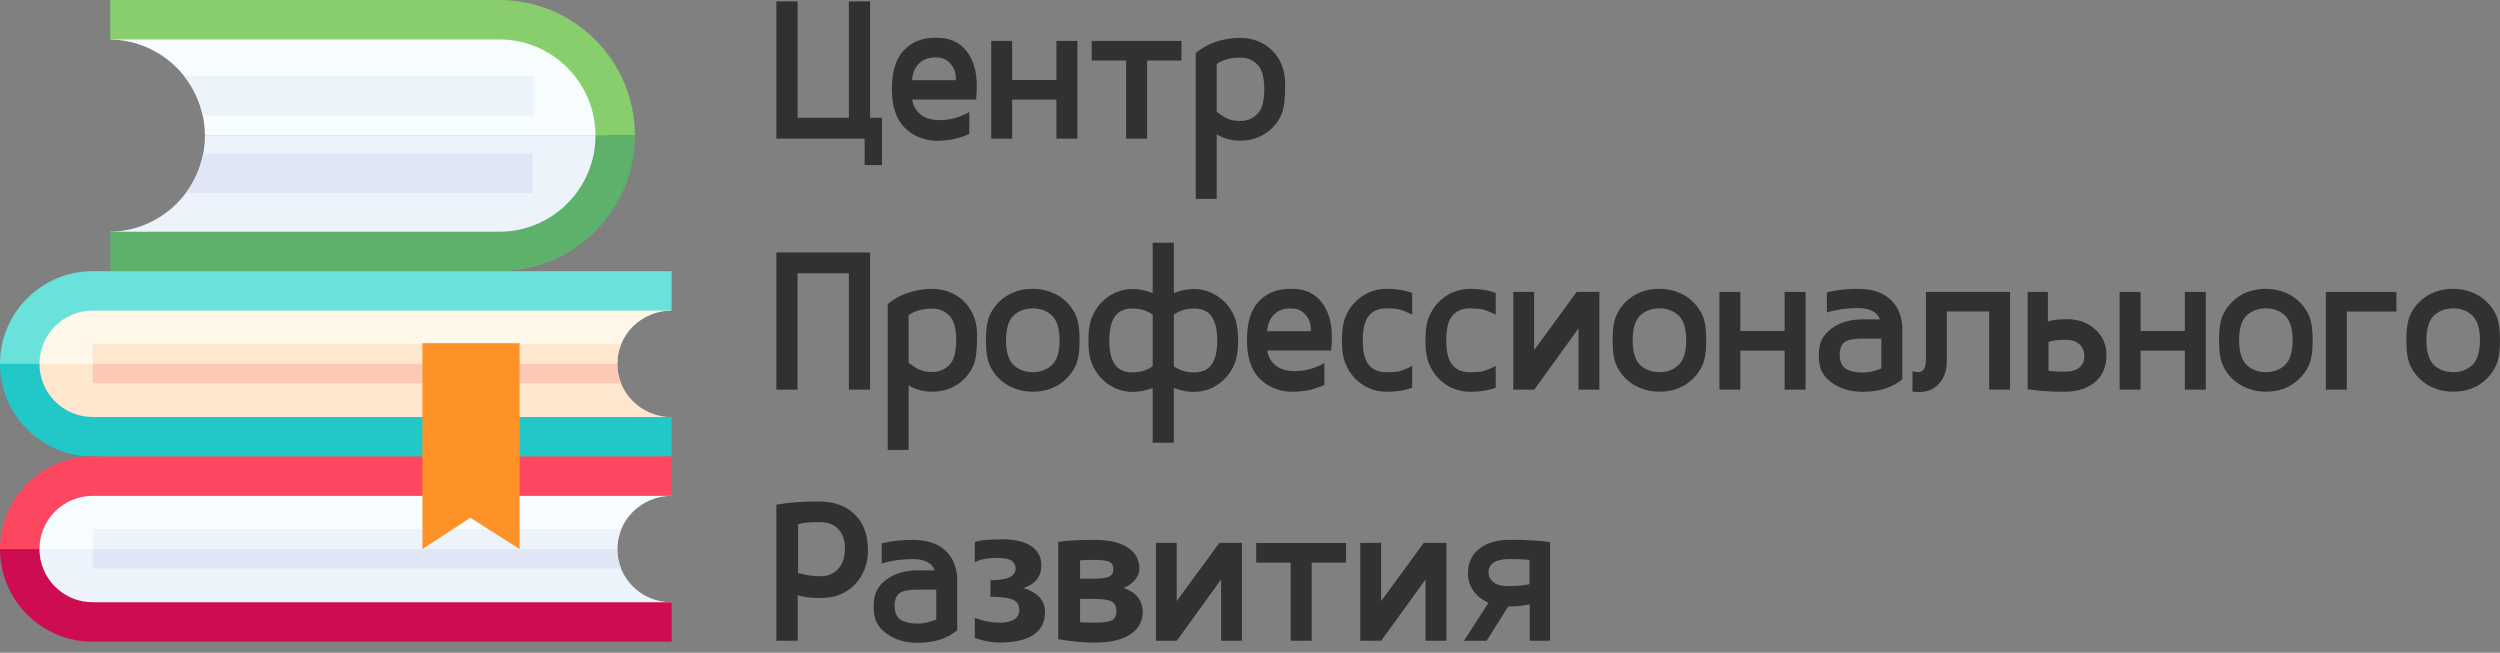 <?xml version="1.0" encoding="UTF-8"?>
<svg xmlns="http://www.w3.org/2000/svg" width="203" height="53" viewBox="0 0 203 53" fill="none">
  <rect x="0" y="0" width="203" height="53" fill="#808080" stroke="none"/>
  <path d="M16.638 11.012C16.638 15.276 13.202 18.75 8.953 18.816L10.788 20.396H39.916C45.121 20.396 49.34 16.177 49.34 10.972L16.637 10.972C16.637 10.985 16.638 10.999 16.638 11.012L16.638 11.012Z" fill="#ECF3FB"></path>
  <path d="M39.916 1.547H10.788L8.953 3.209C13.188 3.274 16.615 6.727 16.637 10.972L49.34 10.972C49.34 5.767 45.121 1.547 39.916 1.547H39.916Z" fill="#F7FCFF"></path>
  <path d="M43.231 12.469H16.5C16.276 13.652 15.785 14.742 15.09 15.671H43.231V12.469Z" fill="#E0E6F5"></path>
  <path d="M43.327 6.187H14.96C15.689 7.109 16.214 8.199 16.467 9.389H43.327V6.187Z" fill="#ECF3FB"></path>
  <path d="M40.547 0H8.953V3.203H40.547C44.839 3.203 48.332 6.684 48.352 10.972H51.556C51.535 4.918 46.605 0 40.547 0Z" fill="#89CE6D"></path>
  <path d="M48.352 10.972C48.352 10.984 48.353 10.997 48.353 11.009C48.353 15.314 44.851 18.816 40.547 18.816H8.953V22.019L22.948 23.181L40.547 22.019C46.617 22.019 51.556 17.08 51.556 11.009C51.556 10.997 51.556 10.984 51.556 10.972H48.352Z" fill="#5EB16A"></path>
  <path d="M54.536 25.222L51.865 23.705H8.592C5.459 23.705 2.919 26.245 2.919 29.378C2.919 29.432 2.922 29.486 2.923 29.541L25.797 32.295L50.123 29.541C50.126 27.159 52.104 25.222 54.536 25.222Z" fill="#FFF7E7"></path>
  <path d="M50.124 29.545C50.124 29.544 50.124 29.542 50.124 29.541L2.923 29.541C3.01 32.598 5.514 35.051 8.592 35.051H52.675L54.536 33.869C52.103 33.869 50.123 31.929 50.123 29.545H50.124Z" fill="#FFE6CE"></path>
  <path d="M7.521 25.222H54.536V22.019H7.521C3.374 22.019 0 25.393 0 29.541L1.876 30.327L3.203 29.541C3.203 27.159 5.14 25.222 7.521 25.222L7.521 25.222Z" fill="#6AE1DB"></path>
  <path d="M3.203 29.541H0C0 33.688 3.374 37.062 7.521 37.062L30.254 38.748L54.536 37.062V33.859H7.521C5.14 33.859 3.203 31.922 3.203 29.541Z" fill="#21C8C7"></path>
  <path d="M50.452 27.91H42.191L38.28 28.593L34.3 27.91H7.54V29.54L28.728 30.189L50.124 29.54C50.125 28.963 50.242 28.413 50.452 27.91Z" fill="#FFE6CE"></path>
  <path d="M50.426 31.113C50.232 30.627 50.124 30.098 50.124 29.545C50.124 29.544 50.124 29.542 50.124 29.541H7.54V31.114H50.426V31.113Z" fill="#FCCAB4"></path>
  <path d="M54.536 40.265L51.865 38.748H8.592C5.459 38.748 2.919 41.288 2.919 44.421C2.919 44.475 2.922 44.529 2.923 44.584L25.797 47.339L50.123 44.584C50.126 42.202 52.104 40.265 54.536 40.265Z" fill="#F7FCFF"></path>
  <path d="M50.124 44.588C50.124 44.587 50.124 44.585 50.124 44.584H2.923C3.01 47.641 5.514 50.093 8.592 50.093H52.675L54.536 48.912C52.103 48.912 50.123 46.972 50.123 44.588H50.124Z" fill="#ECF3FB"></path>
  <path d="M7.521 40.264H54.536V37.062H7.521C3.374 37.062 0 40.436 0 44.583L1.876 45.37L3.203 44.583C3.203 42.202 5.14 40.264 7.521 40.264H7.521Z" fill="#FD465F"></path>
  <path d="M3.203 44.584H0C0 48.731 3.374 52.105 7.521 52.105H54.536V48.902H7.521C5.14 48.902 3.203 46.965 3.203 44.584Z" fill="#CE0C51"></path>
  <path d="M50.452 42.954H7.54V44.583L28.728 45.233L50.124 44.583C50.125 44.007 50.242 43.457 50.452 42.954Z" fill="#ECF3FB"></path>
  <path d="M50.426 46.156C50.232 45.67 50.124 45.141 50.124 44.588C50.124 44.587 50.124 44.585 50.124 44.584H7.54V46.157H50.426V46.156Z" fill="#E0E6F5"></path>
  <path d="M34.3 27.867V44.583L38.187 42.043L42.191 44.583V27.867H34.3Z" fill="#FD9326"></path>
  <path d="M70.652 0.114V9.567H71.618V13.404H70.209V11.254H63.04V0.114H64.765V9.567H68.929V0.114H70.652ZM77.612 6.511H74.06C74.099 5.945 74.284 5.499 74.613 5.167C74.942 4.834 75.369 4.668 75.891 4.668H76.091C76.51 4.668 76.868 4.831 77.165 5.16C77.463 5.489 77.612 5.884 77.612 6.35V6.511ZM75.891 3.071C74.869 3.071 74.036 3.412 73.387 4.092C72.744 4.77 72.422 5.813 72.422 7.222C72.422 8.631 72.77 9.682 73.47 10.382C73.804 10.713 74.192 10.969 74.635 11.149C75.089 11.335 75.574 11.427 76.091 11.427C77.034 11.427 77.907 11.244 78.709 10.876V9.092C78.543 9.204 78.316 9.314 78.033 9.423C77.468 9.645 76.895 9.755 76.317 9.755C75.43 9.755 74.791 9.477 74.399 8.921C74.204 8.641 74.097 8.361 74.075 8.08H79.262C79.364 7.005 79.323 6.135 79.133 5.475C78.945 4.812 78.64 4.273 78.216 3.854C77.685 3.332 76.978 3.071 76.091 3.071H75.891ZM87.484 3.322V11.259H85.782V8.085H82.187V11.259H80.488V3.322H82.187V6.496H85.782V3.322H87.484ZM95.935 3.322V4.914H93.144V11.259H91.438V4.914H88.644V3.322H95.935ZM98.794 9.068C99.15 9.348 99.438 9.536 99.662 9.631C99.952 9.757 100.308 9.821 100.727 9.821C101.276 9.821 101.739 9.628 102.112 9.241C102.478 8.865 102.658 8.202 102.658 7.249C102.658 6.296 102.478 5.633 102.112 5.258C101.739 4.87 101.276 4.678 100.727 4.678C99.94 4.678 99.296 4.853 98.794 5.199V9.068ZM104.357 6.857C104.357 7.973 104.267 8.76 104.084 9.221C103.911 9.645 103.662 10.028 103.338 10.362C103.007 10.698 102.621 10.957 102.183 11.142C101.729 11.33 101.244 11.422 100.727 11.422C99.972 11.422 99.328 11.249 98.794 10.898V16.151H97.095V4.307C97.554 3.917 98.092 3.615 98.709 3.403C99.343 3.183 100.016 3.076 100.727 3.076C101.244 3.076 101.729 3.171 102.183 3.361C102.621 3.542 103.007 3.8 103.338 4.139C104.018 4.834 104.357 5.74 104.357 6.857ZM70.652 20.502V31.642H68.929V22.187H64.76V31.642H63.04V20.502H70.652ZM73.78 29.451C74.135 29.731 74.423 29.919 74.647 30.014C74.937 30.141 75.293 30.204 75.713 30.204C76.261 30.204 76.724 30.012 77.097 29.624C77.463 29.248 77.643 28.585 77.643 27.632C77.643 26.679 77.463 26.016 77.097 25.641C76.724 25.253 76.261 25.061 75.713 25.061C74.925 25.061 74.282 25.236 73.78 25.582V29.451ZM79.342 27.24C79.342 28.356 79.252 29.144 79.069 29.605C78.896 30.029 78.647 30.411 78.323 30.745C77.992 31.082 77.607 31.34 77.168 31.525C76.715 31.713 76.229 31.806 75.713 31.806C74.957 31.806 74.314 31.633 73.78 31.282V36.535H72.081V24.69C72.539 24.3 73.078 23.998 73.694 23.786C74.328 23.567 75.001 23.459 75.713 23.459C76.229 23.459 76.715 23.554 77.168 23.744C77.607 23.925 77.992 24.183 78.323 24.522C79.004 25.217 79.342 26.124 79.342 27.24ZM81.69 27.63C81.69 28.637 81.921 29.331 82.387 29.714C82.796 30.051 83.286 30.219 83.862 30.219C84.483 30.219 84.998 30.031 85.4 29.656C85.824 29.266 86.036 28.59 86.036 27.63C86.036 26.667 85.824 25.992 85.4 25.604C84.998 25.229 84.483 25.039 83.862 25.039C83.286 25.039 82.796 25.207 82.387 25.543C81.921 25.926 81.69 26.621 81.69 27.63ZM83.862 31.806C83.323 31.806 82.813 31.71 82.336 31.52C81.877 31.34 81.473 31.082 81.124 30.745C80.785 30.414 80.522 30.029 80.339 29.592C80.152 29.146 80.059 28.49 80.059 27.63C80.059 26.767 80.152 26.111 80.339 25.665C80.522 25.229 80.785 24.844 81.124 24.512C81.858 23.805 82.769 23.452 83.862 23.452C84.398 23.452 84.907 23.547 85.385 23.737C85.846 23.918 86.243 24.171 86.575 24.493C86.928 24.839 87.199 25.229 87.382 25.665C87.569 26.111 87.664 26.767 87.664 27.63C87.664 28.49 87.569 29.146 87.382 29.592C87.199 30.029 86.928 30.419 86.575 30.765C85.858 31.459 84.954 31.806 83.862 31.806ZM95.316 25.553V29.736C95.769 30.07 96.318 30.238 96.961 30.238C97.617 30.238 98.092 30.019 98.392 29.582C98.69 29.144 98.841 28.498 98.841 27.647C98.841 26.794 98.69 26.148 98.392 25.709C98.092 25.27 97.617 25.051 96.961 25.051C96.318 25.051 95.769 25.219 95.316 25.553ZM91.952 25.051C91.296 25.051 90.821 25.27 90.521 25.709C90.224 26.148 90.073 26.794 90.073 27.647C90.073 28.498 90.224 29.144 90.521 29.582C90.821 30.019 91.296 30.238 91.952 30.238C92.593 30.238 93.144 30.07 93.597 29.736V25.553C93.144 25.219 92.593 25.051 91.952 25.051ZM95.316 19.708V23.791C95.891 23.574 96.427 23.466 96.922 23.466C97.422 23.466 97.902 23.567 98.365 23.771C98.797 23.969 99.182 24.244 99.518 24.6C99.84 24.949 100.089 25.348 100.267 25.804C100.447 26.265 100.535 26.879 100.535 27.645C100.535 28.41 100.447 29.024 100.267 29.485C100.089 29.941 99.84 30.341 99.518 30.689C99.184 31.043 98.799 31.32 98.365 31.518C97.905 31.723 97.424 31.825 96.925 31.825C96.43 31.825 95.894 31.718 95.316 31.503V35.952H93.597V31.503C93.02 31.718 92.483 31.825 91.991 31.825C91.489 31.825 91.009 31.723 90.548 31.518C90.112 31.32 89.729 31.043 89.395 30.689C89.073 30.341 88.825 29.941 88.644 29.485C88.466 29.024 88.378 28.41 88.378 27.645C88.378 26.879 88.466 26.265 88.644 25.804C88.825 25.348 89.073 24.949 89.395 24.6C89.731 24.244 90.114 23.969 90.548 23.771C91.011 23.567 91.491 23.466 91.993 23.466C92.488 23.466 93.022 23.574 93.597 23.791V19.708H95.316ZM106.441 26.894H102.89C102.929 26.328 103.114 25.882 103.443 25.551C103.772 25.217 104.199 25.051 104.72 25.051H104.92C105.339 25.051 105.698 25.214 105.995 25.543C106.292 25.872 106.441 26.267 106.441 26.733V26.894ZM104.72 23.454C103.699 23.454 102.865 23.796 102.217 24.476C101.573 25.153 101.251 26.197 101.251 27.606C101.251 29.015 101.6 30.065 102.3 30.765C102.634 31.096 103.021 31.352 103.465 31.533C103.918 31.718 104.403 31.811 104.92 31.811C105.863 31.811 106.736 31.628 107.538 31.26V29.475C107.372 29.587 107.146 29.697 106.863 29.807C106.297 30.029 105.725 30.138 105.147 30.138C104.259 30.138 103.621 29.86 103.228 29.305C103.033 29.024 102.926 28.744 102.904 28.464H108.091C108.194 27.389 108.152 26.518 107.962 25.858C107.775 25.195 107.47 24.656 107.046 24.237C106.514 23.715 105.807 23.454 104.92 23.454H104.72ZM108.962 27.635C108.962 26.869 109.049 26.255 109.227 25.794C109.405 25.343 109.654 24.941 109.978 24.59C110.312 24.234 110.695 23.959 111.131 23.762C111.592 23.557 112.077 23.454 112.591 23.454C113.391 23.454 114.085 23.567 114.67 23.791V25.561C114.237 25.329 113.866 25.18 113.559 25.114C113.322 25.066 112.998 25.039 112.591 25.039C111.897 25.039 111.387 25.278 111.063 25.753C110.792 26.153 110.656 26.782 110.656 27.635C110.656 28.488 110.792 29.114 111.063 29.514C111.387 29.99 111.897 30.228 112.591 30.228C112.998 30.228 113.322 30.204 113.559 30.158C113.866 30.09 114.237 29.941 114.67 29.707V31.481C114.085 31.703 113.391 31.813 112.591 31.813C112.077 31.813 111.592 31.71 111.131 31.506C110.695 31.308 110.312 31.033 109.978 30.677C109.654 30.328 109.405 29.926 109.227 29.475C109.049 29.012 108.962 28.4 108.962 27.635ZM115.743 27.635C115.743 26.869 115.831 26.255 116.009 25.794C116.187 25.343 116.435 24.941 116.759 24.59C117.093 24.234 117.476 23.959 117.912 23.762C118.373 23.557 118.858 23.454 119.373 23.454C120.172 23.454 120.867 23.567 121.452 23.791V25.561C121.018 25.329 120.648 25.18 120.34 25.114C120.104 25.066 119.78 25.039 119.373 25.039C118.678 25.039 118.168 25.278 117.844 25.753C117.574 26.153 117.437 26.782 117.437 27.635C117.437 28.488 117.574 29.114 117.844 29.514C118.168 29.99 118.678 30.228 119.373 30.228C119.78 30.228 120.104 30.204 120.34 30.158C120.648 30.09 121.018 29.941 121.452 29.707V31.481C120.867 31.703 120.172 31.813 119.373 31.813C118.858 31.813 118.373 31.71 117.912 31.506C117.476 31.308 117.093 31.033 116.759 30.677C116.435 30.328 116.187 29.926 116.009 29.475C115.831 29.012 115.743 28.4 115.743 27.635ZM129.864 23.698L129.869 23.693V31.642H128.175V26.667L124.579 31.642H122.88V23.698H124.57V28.43L128.033 23.698H129.864ZM132.572 27.63C132.572 28.637 132.804 29.331 133.269 29.714C133.679 30.051 134.169 30.219 134.744 30.219C135.366 30.219 135.88 30.031 136.282 29.656C136.706 29.266 136.919 28.59 136.919 27.63C136.919 26.667 136.706 25.992 136.282 25.604C135.88 25.229 135.366 25.039 134.744 25.039C134.169 25.039 133.679 25.207 133.269 25.543C132.804 25.926 132.572 26.621 132.572 27.63ZM134.744 31.806C134.206 31.806 133.696 31.71 133.218 31.52C132.76 31.34 132.355 31.082 132.007 30.745C131.668 30.414 131.405 30.029 131.222 29.592C131.034 29.146 130.942 28.49 130.942 27.63C130.942 26.767 131.034 26.111 131.222 25.665C131.405 25.229 131.668 24.844 132.007 24.512C132.741 23.805 133.652 23.452 134.744 23.452C135.28 23.452 135.79 23.547 136.268 23.737C136.728 23.918 137.126 24.171 137.457 24.493C137.811 24.839 138.081 25.229 138.264 25.665C138.452 26.111 138.547 26.767 138.547 27.63C138.547 28.49 138.452 29.146 138.264 29.592C138.081 30.029 137.811 30.419 137.457 30.765C136.741 31.459 135.836 31.806 134.744 31.806ZM146.613 23.705V31.642H144.911V28.468H141.316V31.642H139.617V23.705H141.316V26.879H144.911V23.705H146.613ZM149.385 28.81C149.385 29.375 149.567 29.763 149.938 29.975C150.26 30.158 150.703 30.25 151.269 30.25C151.732 30.25 152.232 30.138 152.768 29.916V27.494H151.269C150.647 27.494 150.203 27.559 149.933 27.689C149.567 27.874 149.385 28.247 149.385 28.81ZM148.339 23.737C149.099 23.549 149.948 23.454 150.884 23.454C152.207 23.454 153.185 23.857 153.819 24.661C154.06 24.961 154.233 25.317 154.34 25.729C154.425 26.043 154.469 26.382 154.469 26.743V30.799C153.643 31.477 152.575 31.813 151.269 31.813C150.24 31.813 149.382 31.555 148.695 31.038C148.37 30.799 148.122 30.519 147.949 30.197C147.773 29.873 147.685 29.429 147.685 28.868C147.685 28.305 147.773 27.864 147.949 27.542C148.122 27.223 148.37 26.942 148.695 26.696C149.382 26.184 150.24 25.929 151.269 25.929H152.648C152.529 25.616 152.322 25.39 152.029 25.246C151.708 25.092 151.327 25.014 150.884 25.014C149.95 25.014 149.102 25.136 148.339 25.375V23.737ZM155.291 30.138C155.461 30.194 155.615 30.221 155.747 30.221C156.171 30.221 156.383 29.882 156.383 29.207V23.698H163.218V31.635H161.521V25.29H158.082V29.339C158.082 30.041 157.894 30.621 157.514 31.079C157.104 31.581 156.551 31.832 155.854 31.832C155.678 31.832 155.491 31.82 155.291 31.796V30.138ZM171.045 28.824C171.045 29.826 170.697 30.592 169.999 31.118C169.388 31.579 168.595 31.811 167.625 31.811C166.482 31.811 165.49 31.74 164.646 31.603V23.705H166.289V26.114C166.577 25.985 167.103 25.919 167.866 25.919C168.768 25.919 169.524 26.194 170.133 26.747C170.74 27.296 171.045 27.988 171.045 28.824ZM167.664 30.177C168.188 30.177 168.583 30.065 168.854 29.836C169.117 29.614 169.249 29.305 169.249 28.907C169.249 28.544 169.132 28.239 168.895 28C168.632 27.73 168.247 27.596 167.74 27.596C167.086 27.596 166.618 27.657 166.336 27.776V30.092C166.477 30.151 166.921 30.177 167.664 30.177ZM179.111 23.705V31.642H177.41V28.468H173.814V31.642H172.115V23.705H173.814V26.879H177.41V23.705H179.111ZM181.815 27.63C181.815 28.637 182.046 29.331 182.512 29.714C182.921 30.051 183.411 30.219 183.986 30.219C184.608 30.219 185.122 30.031 185.524 29.656C185.949 29.266 186.161 28.59 186.161 27.63C186.161 26.667 185.949 25.992 185.524 25.604C185.122 25.229 184.608 25.039 183.986 25.039C183.411 25.039 182.921 25.207 182.512 25.543C182.046 25.926 181.815 26.621 181.815 27.63ZM183.986 31.806C183.448 31.806 182.938 31.71 182.461 31.52C182.002 31.34 181.598 31.082 181.249 30.745C180.91 30.414 180.647 30.029 180.464 29.592C180.276 29.146 180.184 28.49 180.184 27.63C180.184 26.767 180.276 26.111 180.464 25.665C180.647 25.229 180.91 24.844 181.249 24.512C181.983 23.805 182.894 23.452 183.986 23.452C184.523 23.452 185.032 23.547 185.51 23.737C185.971 23.918 186.368 24.171 186.7 24.493C187.053 24.839 187.323 25.229 187.506 25.665C187.694 26.111 187.789 26.767 187.789 27.63C187.789 28.49 187.694 29.146 187.506 29.592C187.323 30.029 187.053 30.419 186.7 30.765C185.983 31.459 185.078 31.806 183.986 31.806ZM194.59 23.705V25.297H190.558V31.642H188.859V23.705H194.59ZM197.025 27.63C197.025 28.637 197.257 29.331 197.722 29.714C198.132 30.051 198.622 30.219 199.197 30.219C199.819 30.219 200.333 30.031 200.735 29.656C201.159 29.266 201.371 28.59 201.371 27.63C201.371 26.667 201.159 25.992 200.735 25.604C200.333 25.229 199.819 25.039 199.197 25.039C198.622 25.039 198.132 25.207 197.722 25.543C197.257 25.926 197.025 26.621 197.025 27.63ZM199.197 31.806C198.658 31.806 198.149 31.71 197.671 31.52C197.213 31.34 196.808 31.082 196.46 30.745C196.121 30.414 195.858 30.029 195.675 29.592C195.487 29.146 195.394 28.49 195.394 27.63C195.394 26.767 195.487 26.111 195.675 25.665C195.858 25.229 196.121 24.844 196.46 24.512C197.193 23.805 198.105 23.452 199.197 23.452C199.733 23.452 200.243 23.547 200.721 23.737C201.181 23.918 201.579 24.171 201.91 24.493C202.264 24.839 202.534 25.229 202.717 25.665C202.905 26.111 203 26.767 203 27.63C203 28.49 202.905 29.146 202.717 29.592C202.534 30.029 202.264 30.419 201.91 30.765C201.194 31.459 200.289 31.806 199.197 31.806ZM68.18 46.048C68.466 45.654 68.607 45.159 68.607 44.562C68.607 43.908 68.446 43.394 68.127 43.023C67.771 42.604 67.244 42.395 66.55 42.395C65.967 42.395 65.504 42.424 65.165 42.48C64.987 42.512 64.868 42.543 64.804 42.577V46.524C65.392 46.702 66.006 46.792 66.645 46.792C67.286 46.792 67.798 46.543 68.18 46.048ZM66.491 40.72C67.61 40.72 68.519 41.015 69.224 41.607C70.06 42.307 70.477 43.333 70.477 44.688C70.477 45.254 70.379 45.783 70.182 46.273C69.994 46.741 69.726 47.148 69.382 47.494C69.043 47.835 68.651 48.096 68.207 48.279C67.759 48.467 67.205 48.559 66.545 48.559C65.884 48.559 65.294 48.484 64.775 48.337V52.026H63.04V40.981C63.985 40.808 65.136 40.72 66.491 40.72ZM72.641 49.193C72.641 49.758 72.824 50.146 73.195 50.358C73.516 50.541 73.96 50.634 74.526 50.634C74.989 50.634 75.489 50.522 76.025 50.3V47.877H74.526C73.904 47.877 73.46 47.943 73.19 48.072C72.824 48.257 72.641 48.63 72.641 49.193ZM71.596 44.12C72.356 43.933 73.204 43.838 74.141 43.838C75.464 43.838 76.442 44.24 77.075 45.044C77.317 45.344 77.49 45.7 77.597 46.112C77.682 46.426 77.726 46.765 77.726 47.126V51.182C76.9 51.86 75.832 52.196 74.526 52.196C73.497 52.196 72.639 51.938 71.951 51.421C71.627 51.182 71.379 50.902 71.206 50.58C71.03 50.256 70.942 49.812 70.942 49.252C70.942 48.688 71.03 48.247 71.206 47.925C71.379 47.606 71.627 47.326 71.951 47.08C72.639 46.568 73.497 46.312 74.526 46.312H75.905C75.786 46 75.579 45.773 75.286 45.629C74.964 45.476 74.584 45.398 74.141 45.398C73.207 45.398 72.359 45.52 71.596 45.758V44.12ZM83.108 47.755C83.632 47.908 84.047 48.135 84.347 48.432C84.688 48.776 84.856 49.193 84.856 49.688C84.856 50.378 84.634 50.926 84.186 51.336C83.574 51.894 82.577 52.172 81.197 52.172C80.705 52.172 80.22 52.108 79.745 51.982C79.503 51.921 79.306 51.855 79.155 51.787V50.168C79.813 50.429 80.495 50.558 81.197 50.558C81.69 50.558 82.07 50.475 82.341 50.312C82.626 50.134 82.767 49.876 82.767 49.539C82.767 49.164 82.626 48.898 82.343 48.74C82.004 48.552 81.365 48.459 80.427 48.459V47.109C81.012 47.109 81.468 47.053 81.797 46.946C82.243 46.794 82.465 46.538 82.465 46.18C82.465 45.817 82.299 45.568 81.968 45.437C81.741 45.346 81.395 45.303 80.936 45.303C80.439 45.303 80.008 45.354 79.645 45.456C79.464 45.502 79.303 45.571 79.155 45.663V44.023C79.464 43.872 80.232 43.794 81.458 43.794C82.436 43.794 83.201 43.984 83.749 44.359C84.286 44.727 84.554 45.234 84.554 45.88C84.554 46.373 84.432 46.768 84.188 47.065C83.966 47.343 83.606 47.572 83.108 47.755ZM87.701 46.987H88.769C89.402 46.987 89.836 46.933 90.063 46.824C90.292 46.717 90.407 46.509 90.407 46.202C90.407 45.905 90.292 45.707 90.063 45.61C89.836 45.512 89.402 45.464 88.769 45.464C88.62 45.464 88.435 45.466 88.21 45.473C87.945 45.483 87.774 45.49 87.701 45.498V46.987ZM92.788 49.688C92.788 50.361 92.527 50.911 92.003 51.343C91.326 51.904 90.275 52.182 88.847 52.182C87.957 52.182 86.984 52.089 85.929 51.904V44.013C86.543 43.896 87.516 43.838 88.847 43.838C90.068 43.838 90.989 44.052 91.613 44.481C92.215 44.893 92.518 45.454 92.518 46.166C92.518 46.477 92.41 46.773 92.196 47.048C91.969 47.338 91.647 47.57 91.231 47.745C91.704 47.899 92.072 48.128 92.335 48.43C92.637 48.771 92.788 49.188 92.788 49.688ZM87.701 50.522C87.774 50.531 87.945 50.541 88.213 50.551C88.439 50.558 88.625 50.561 88.769 50.561C89.59 50.561 90.112 50.49 90.329 50.348C90.548 50.205 90.655 49.963 90.655 49.627C90.655 49.281 90.546 49.03 90.324 48.871C90.102 48.713 89.583 48.632 88.769 48.632H87.701V50.522ZM100.842 44.081L100.847 44.077V52.026H99.153V47.05L95.557 52.026H93.858V44.081H95.548V48.813L99.011 44.081H100.842ZM109.298 44.089V45.681H106.507V52.026H104.801V45.681H102.007V44.089H109.298ZM117.442 44.081L117.447 44.077V52.026H115.753V47.05L112.157 52.026H110.458V44.081H112.148V48.813L115.611 44.081H117.442ZM120.867 46.477C120.867 46.789 120.991 47.045 121.24 47.248C121.52 47.48 121.925 47.594 122.456 47.594C123.146 47.594 123.724 47.543 124.19 47.44V45.468C123.87 45.42 123.319 45.395 122.539 45.395C121.986 45.395 121.567 45.49 121.281 45.683C121.006 45.876 120.867 46.139 120.867 46.477ZM118.876 52.026L120.872 48.944C120.355 48.72 119.948 48.403 119.653 47.991C119.348 47.567 119.197 47.094 119.197 46.57C119.197 45.649 119.546 44.947 120.245 44.467C120.857 44.042 121.652 43.83 122.629 43.83C123.941 43.83 125.018 43.894 125.864 44.02V52.026H124.216V49.061C123.768 49.181 123.185 49.242 122.469 49.244L120.718 52.026H118.876Z" fill="#313131"></path>
</svg>
